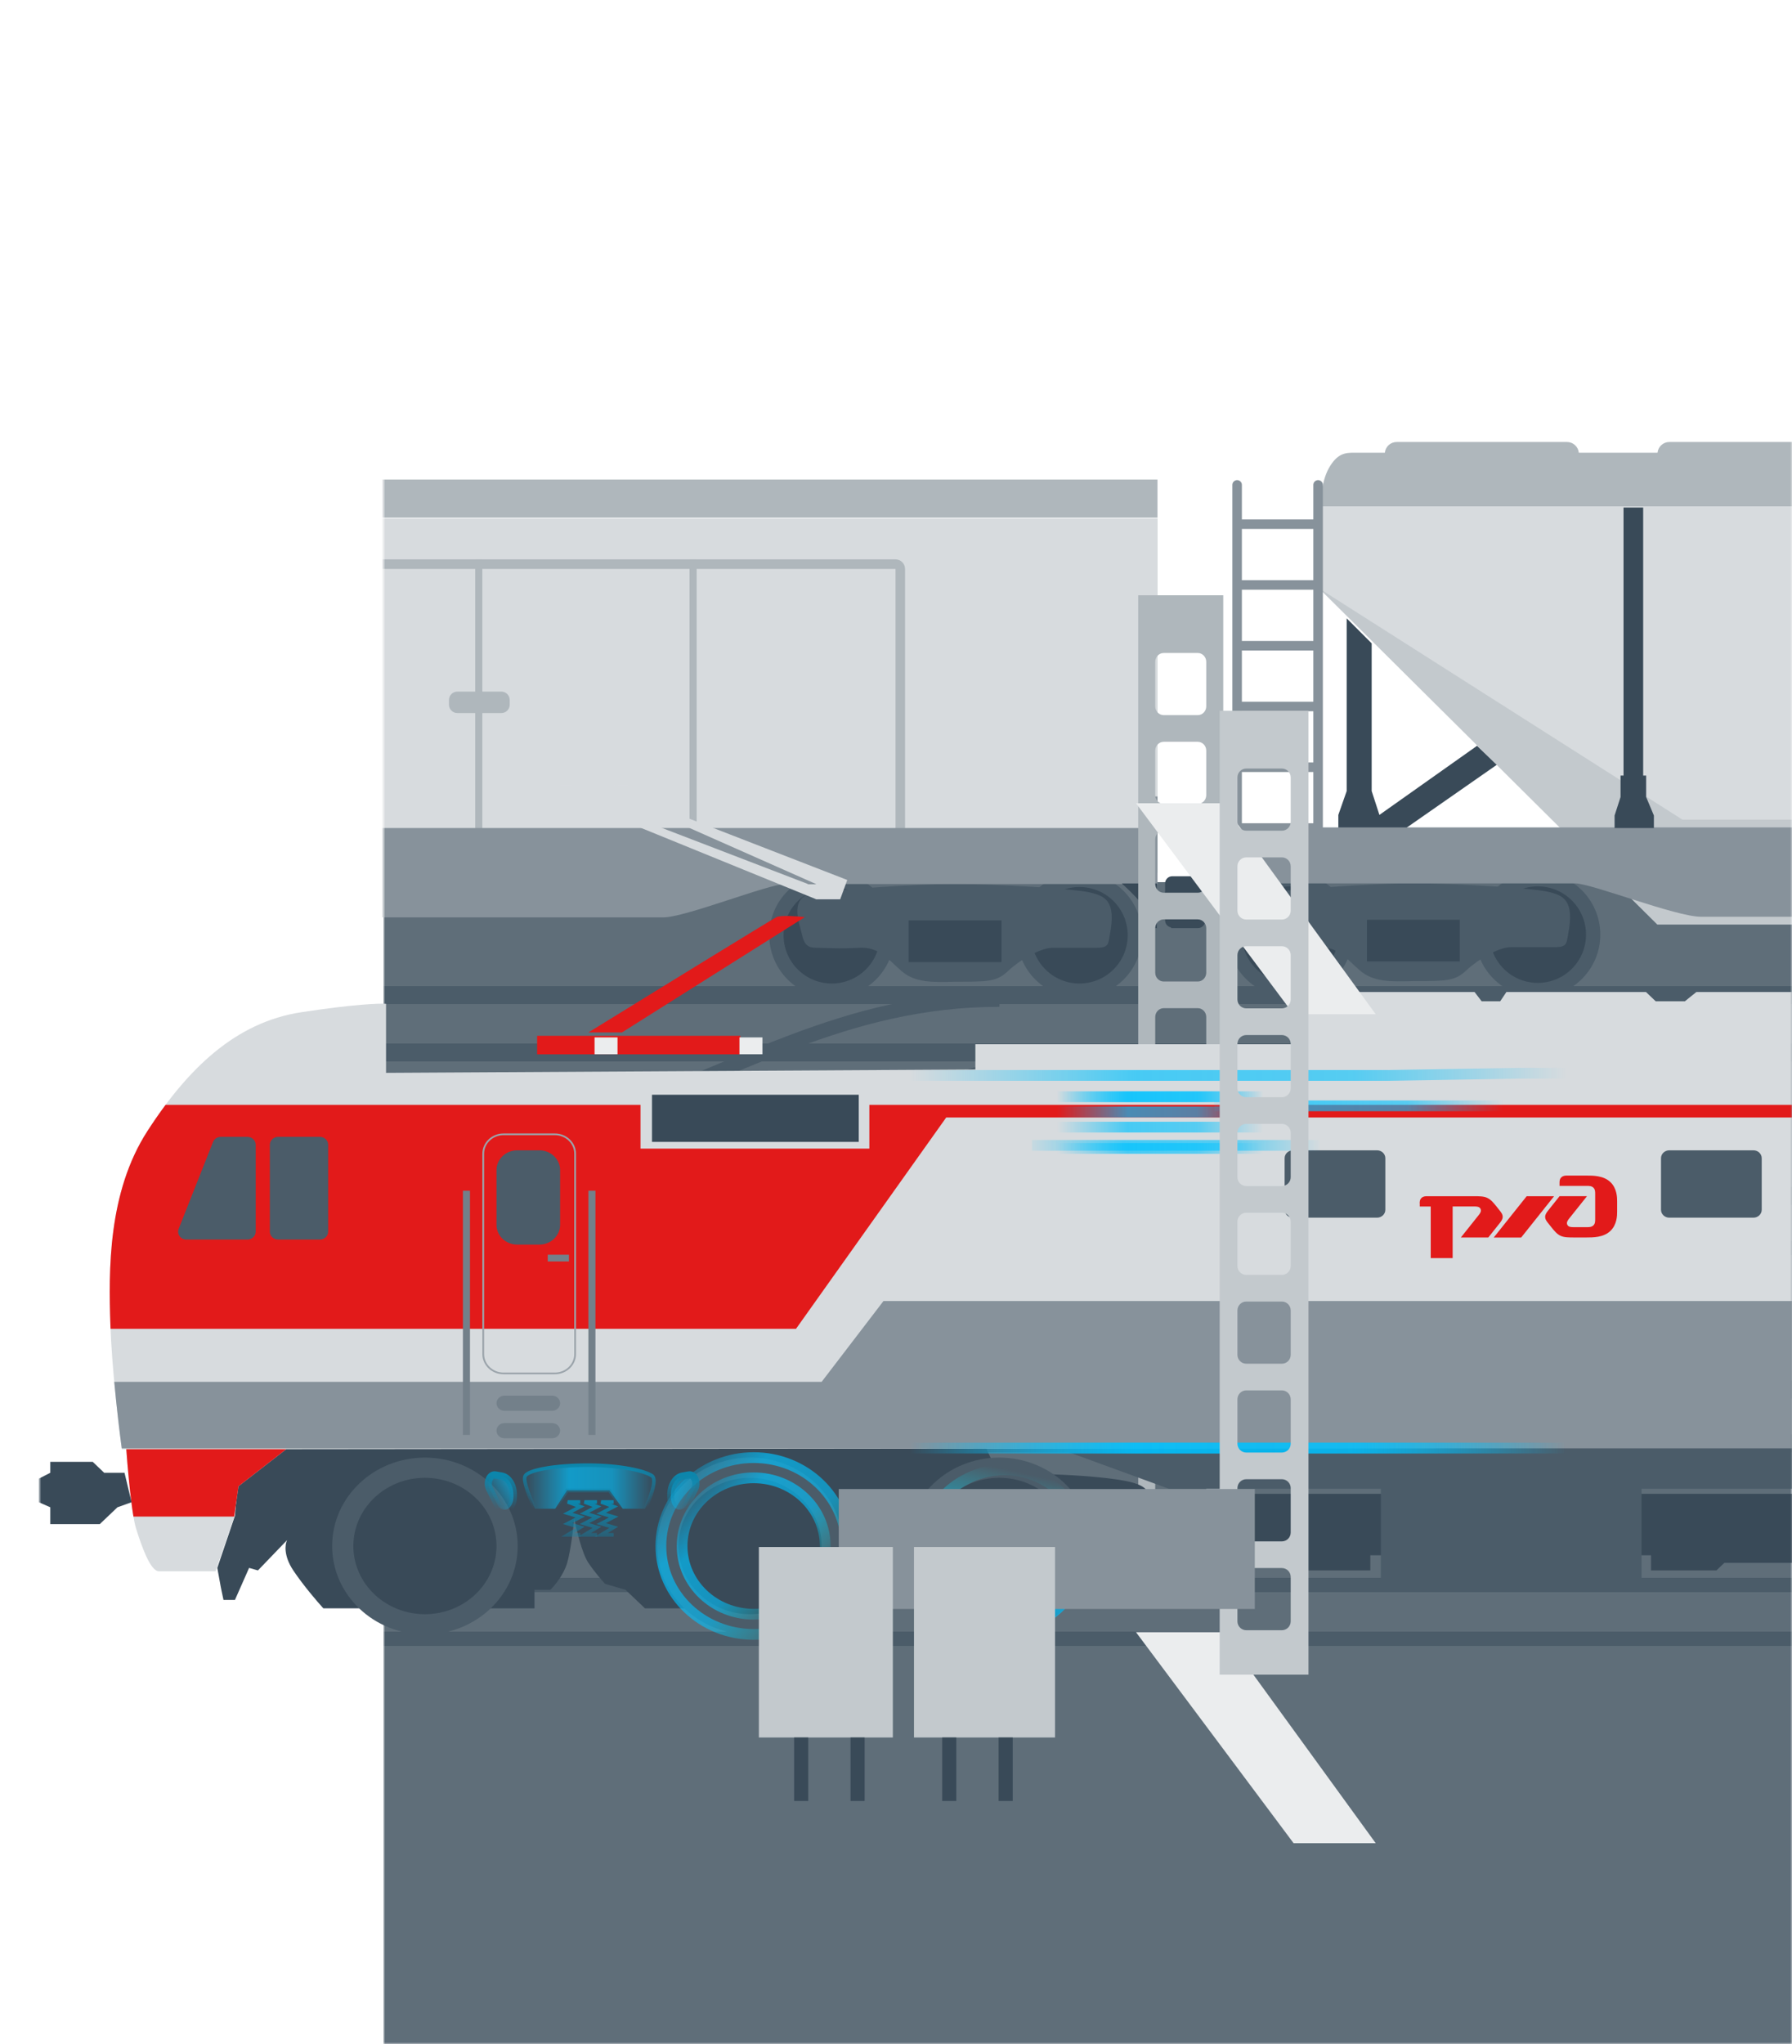 <svg width="500" height="570" viewBox="0 0 500 570" fill="none" xmlns="http://www.w3.org/2000/svg">
	<rect width="500" height="570" />
	<mask id="mask0_508_45119" style="mask-type:alpha" maskUnits="userSpaceOnUse" x="107" y="96" width="393" height="474">
		<rect x="107" y="96" width="393" height="474" fill="#EBEDEE" />
	</mask>
	<g mask="url(#mask0_508_45119)">
		<rect x="107" y="246" width="396" height="324" fill="#5F6E79" />
		<rect x="107" y="291" width="396" height="5" fill="#4B5C69" />
		<rect x="107" y="346" width="396" height="4" fill="#4B5C69" />
		<rect x="107" y="400" width="396" height="5" fill="#4B5C69" />
		<rect x="107" y="455" width="396" height="4" fill="#4B5C69" />
		<rect x="107" y="275" width="396" height="5" fill="#4B5C69" />
		<rect x="107" y="331" width="396" height="5" fill="#4B5C69" />
		<rect x="107" y="385" width="396" height="5" fill="#4B5C69" />
		<rect x="107" y="440" width="396" height="4" fill="#4B5C69" />
		<path fill-rule="evenodd" clip-rule="evenodd"
			d="M45.079 354.646C33.451 351.618 20.898 350 -0.896 350V346C21.118 346 34.03 347.636 46.087 350.775C53.007 352.576 59.711 354.9 67.684 357.664C73.397 359.644 79.763 361.85 87.327 364.253C96.986 367.32 105.581 371.149 114.071 375.13C115.724 375.905 117.371 376.684 119.021 377.466C125.872 380.709 132.769 383.975 140.308 387.001C158.931 394.477 181.436 400.476 215.873 400.476V404.476C180.898 404.476 157.888 398.369 138.818 390.713C131.156 387.637 124.125 384.308 117.265 381.06C115.627 380.284 113.998 379.513 112.373 378.751C103.92 374.788 95.517 371.05 86.116 368.065C78.274 365.574 71.841 363.342 66.137 361.362C58.336 358.655 51.898 356.421 45.079 354.646Z"
			fill="#4B5C69" />
		<path fill-rule="evenodd" clip-rule="evenodd"
			d="M100.935 346.827C83.568 340.289 65.448 335.246 43.933 335.246V331.246C66.112 331.246 84.739 336.455 102.344 343.083C109.107 345.629 115.746 348.395 122.364 351.152C124.34 351.976 126.314 352.798 128.289 353.614C136.9 357.17 145.561 360.61 154.627 363.496C161.117 365.563 166.907 367.559 172.4 369.452C183.161 373.161 192.778 376.476 204.269 379.154C221.523 383.175 242.924 385.722 278.294 385.722V389.722C242.731 389.722 221.005 387.162 203.361 383.05C191.676 380.326 181.744 376.905 170.855 373.153C165.396 371.272 159.696 369.308 153.413 367.308C144.183 364.369 135.396 360.877 126.762 357.311C124.761 356.484 122.77 355.655 120.784 354.827C114.178 352.075 107.626 349.346 100.935 346.827Z"
			fill="#4B5C69" />
		<path fill-rule="evenodd" clip-rule="evenodd"
			d="M277.715 300.169C289.343 297.142 301.896 295.524 323.69 295.524V291.524C301.676 291.524 288.764 293.16 276.707 296.299C269.787 298.1 263.083 300.424 255.11 303.187C249.397 305.168 243.031 307.374 235.467 309.776C225.808 312.844 217.213 316.672 208.723 320.654C207.07 321.428 205.423 322.208 203.773 322.989C196.922 326.233 190.025 329.499 182.486 332.525C163.863 340.001 141.357 346 106.921 346V350C141.896 350 164.906 343.893 183.976 336.237C191.638 333.161 198.669 329.832 205.529 326.584C207.167 325.808 208.796 325.037 210.421 324.275C218.874 320.312 227.276 316.574 236.678 313.589C244.52 311.098 250.953 308.866 256.657 306.886C264.458 304.179 270.896 301.945 277.715 300.169Z"
			fill="#4B5C69" />
		<path fill-rule="evenodd" clip-rule="evenodd"
			d="M221.859 292.351C239.226 285.813 257.346 280.77 278.861 280.77V276.77C256.682 276.77 238.055 281.979 220.45 288.607C213.687 291.153 207.048 293.919 200.43 296.676C198.454 297.499 196.48 298.322 194.505 299.138C185.894 302.694 177.233 306.134 168.167 309.02C161.677 311.087 155.887 313.083 150.394 314.976C139.633 318.685 130.016 322 118.525 324.678C101.271 328.699 79.87 331.246 44.5 331.246V335.246C80.063 335.246 101.789 332.686 119.433 328.574C131.118 325.85 141.05 322.429 151.939 318.677C157.398 316.796 163.098 314.832 169.381 312.832C178.611 309.893 187.398 306.4 196.032 302.835C198.033 302.008 200.024 301.179 202.01 300.351C208.616 297.599 215.168 294.869 221.859 292.351Z"
			fill="#4B5C69" />
		<path
			d="M688.384 164.121V140.865H368.105V164.121L462.461 257.813H502.994L522.264 230.569H532.231L554.824 257.813H594.692L688.384 164.121Z"
			fill="#D7DBDE" />
		<path
			d="M688.384 164.122L586.719 228.576H564.459L528.743 203.658L500.419 228.576H469.438L368.105 164.122L462.461 257.813H504.655L523.925 230.569H533.893L556.485 257.813H594.692L688.384 164.122Z"
			fill="#C3C9CD" />
		<path
			d="M592.682 126.247H614.643C614.81 124.568 616.226 123.256 617.949 123.256H665.459C667.182 123.256 668.599 124.568 668.765 126.247H680.393C681.17 126.689 683.257 128.173 685.387 130.566C687.518 132.958 688.273 138.65 688.384 141.197H368.437C368.437 141.197 368.437 134.719 370.768 130.566C373.098 126.413 375.362 126.247 377.759 126.247H386.395C386.561 124.568 387.978 123.256 389.701 123.256H437.211C438.934 123.256 440.35 124.568 440.517 126.247H462.478C462.644 124.568 464.061 123.256 465.783 123.256H513.294C515.016 123.256 516.433 124.568 516.6 126.247H538.56C538.727 124.568 540.144 123.256 541.866 123.256H589.376C591.099 123.256 592.516 124.568 592.682 126.247Z"
			fill="#AFB7BC" />
		<path
			d="M373.42 227.247V230.237V231.234H391.859L417.608 213.293L412.126 207.977L384.882 227.247L382.723 220.602V179.404L375.746 172.427V220.602L373.42 227.247Z"
			fill="#394A58" />
		<circle cx="429.07" cy="260.636" r="17.443" fill="#4B5C69" />
		<circle cx="359.965" cy="260.636" r="17.443" fill="#4B5C69" />
		<ellipse cx="429.071" cy="260.636" rx="13.456" ry="13.456" fill="#394A58" />
		<ellipse cx="359.965" cy="260.636" rx="13.456" ry="13.456" fill="#394A58" />
		<path
			d="M394.185 273.597L394.351 273.593C403.654 273.593 405.98 273.593 409.136 270.603C412.292 267.612 418.106 264.124 421.595 264.124H433.888C437.376 264.124 437.074 262.894 437.542 260.469C439.37 251 436.213 249.672 431.894 248.675C427.575 247.678 406.644 246.349 394.351 246.349C382.058 246.349 363.785 247.844 355.645 248.675C347.505 249.505 350.994 257.313 351.658 260.469C352.323 263.626 353.652 264.124 355.645 264.124C357.639 264.124 362.124 264.456 367.606 264.124C373.088 263.792 375.58 267.28 379.4 270.603C383.187 273.895 388.115 273.762 394.185 273.597Z"
			fill="#4B5C69" />
		<rect width="25.915" height="11.628" transform="matrix(-1 0 0 1 407.31 256.483)" fill="#394A58" />
		<path
			d="M714.464 221.93H716.956V246.35H613.131C608.314 246.35 585.223 255.652 579.077 255.652H474.588C467.611 255.652 444.022 246.35 439.536 246.35H338.536V222.096H340.695L343.021 230.735H712.305L714.464 221.93Z"
			fill="#87929B" />
		<path
			d="M343.518 251.002C342.19 252.596 341.636 256.761 341.525 258.643H338.535V253.826H336.375L334.548 258.643H327.073C325.972 258.643 325.079 257.751 325.079 256.65V246.35C325.079 245.249 325.972 244.357 327.073 244.357H334.548L336.375 249.008H338.535V246.184H348.336C347.284 247.126 344.847 249.407 343.518 251.002Z"
			fill="#394A58" />
		<path
			d="M346.509 135.217C346.509 134.483 345.914 133.888 345.18 133.888V133.888C344.446 133.888 343.851 134.483 343.851 135.217V245.188H346.509V135.217Z"
			fill="#87929B" />
		<path
			d="M369.102 135.217C369.102 134.483 368.507 133.888 367.773 133.888V133.888C367.039 133.888 366.444 134.483 366.444 135.217V245.188H369.102V135.217Z"
			fill="#87929B" />
		<rect width="22.592" height="2.658" transform="matrix(-1 0 0 1 367.772 229.573)" fill="#87929B" />
		<rect width="22.592" height="2.658" transform="matrix(-1 0 0 1 367.772 212.628)" fill="#87929B" />
		<rect width="22.592" height="2.658" transform="matrix(-1 0 0 1 367.772 195.685)" fill="#87929B" />
		<rect width="22.592" height="2.658" transform="matrix(-1 0 0 1 367.772 178.741)" fill="#87929B" />
		<rect width="22.592" height="2.658" transform="matrix(-1 0 0 1 367.772 161.796)" fill="#87929B" />
		<rect width="22.592" height="2.658" transform="matrix(-1 0 0 1 367.772 144.852)" fill="#87929B" />
		<path
			d="M461.464 227.414V230.902H450.5V227.414L452.161 222.264V216.284H452.992V141.53H458.474V216.284H459.304V222.264L461.464 227.414Z"
			fill="#394A58" />
		<path d="M322.993 144.58H-55.322V243.375H322.993V144.58Z" fill="#D7DBDE" />
		<path d="M322.957 133.73H-55.464V144.362H322.957V133.73Z" fill="#AFB7BC" />
		<path fill-rule="evenodd" clip-rule="evenodd"
			d="M249.865 158.648V234.066H252.522V158.648C252.522 157.18 251.332 155.99 249.865 155.99H19.623C18.155 155.99 16.965 157.18 16.965 158.648V235.727H19.623V158.648L249.865 158.648Z"
			fill="#AFB7BC" />
		<rect width="1.993" height="79.737" transform="matrix(-1 0 0 1 134.578 155.99)" fill="#AFB7BC" />
		<rect width="1.993" height="79.737" transform="matrix(-1 0 0 1 194.381 155.99)" fill="#AFB7BC" />
		<path
			d="M142.219 195.193C142.219 193.909 141.178 192.868 139.893 192.868H127.6C126.316 192.868 125.275 193.909 125.275 195.193V196.522C125.275 197.807 126.316 198.848 127.6 198.848H139.893C141.178 198.848 142.219 197.807 142.219 196.522V195.193Z"
			fill="#AFB7BC" />
		<circle cx="301.195" cy="260.814" r="17.443" fill="#4B5C69" />
		<circle cx="232.089" cy="260.814" r="17.443" fill="#4B5C69" />
		<ellipse cx="301.195" cy="260.814" rx="13.456" ry="13.456" fill="#394A58" />
		<ellipse cx="232.089" cy="260.814" rx="13.456" ry="13.456" fill="#394A58" />
		<path
			d="M266.309 273.776L266.475 273.771C275.778 273.771 278.104 273.771 281.26 270.781C284.416 267.791 290.23 264.303 293.719 264.303H306.012C309.5 264.303 309.198 263.073 309.666 260.648C311.494 251.179 308.337 249.85 304.018 248.854C299.699 247.857 278.768 246.528 266.475 246.528C254.182 246.528 235.909 248.023 227.769 248.854C219.629 249.684 223.118 257.492 223.782 260.648C224.447 263.804 225.776 264.303 227.769 264.303C229.763 264.303 234.248 264.635 239.73 264.303C245.212 263.97 247.704 267.459 251.524 270.781C255.311 274.074 260.239 273.94 266.309 273.776Z"
			fill="#4B5C69" />
		<rect width="25.915" height="11.628" transform="matrix(-1 0 0 1 279.433 256.661)" fill="#394A58" />
		<path
			d="M320.464 222.107H322.956V246.527H219.131C214.314 246.527 191.223 255.829 185.077 255.829H80.588C73.611 255.829 50.022 246.527 45.536 246.527H-55.464V222.273H-53.305L-50.979 230.911H318.305L320.464 222.107Z"
			fill="#87929B" />
		<path
			d="M317.807 251.178C319.136 252.773 319.689 256.937 319.8 258.82H322.79V254.003H324.95L326.777 258.82H334.253C335.354 258.82 336.246 257.927 336.246 256.827V246.527C336.246 245.426 335.354 244.534 334.253 244.534H326.777L324.95 249.185H322.79V246.361H312.989C314.041 247.302 316.478 249.584 317.807 251.178Z"
			fill="#394A58" />
		<path fill-rule="evenodd" clip-rule="evenodd"
			d="M317.581 166H341.312V434.664H317.581V166ZM322.327 407.427C322.327 406.059 323.39 404.95 324.7 404.95H334.192C335.503 404.95 336.566 406.059 336.566 407.427V419.807C336.566 421.175 335.503 422.284 334.192 422.284H324.7C323.39 422.284 322.327 421.175 322.327 419.807V407.427ZM324.7 380.189C323.39 380.189 322.327 381.297 322.327 382.665V395.046C322.327 396.413 323.39 397.522 324.7 397.522H334.192C335.503 397.522 336.566 396.413 336.566 395.046V382.665C336.566 381.297 335.503 380.189 334.192 380.189H324.7ZM322.327 357.903C322.327 356.536 323.39 355.427 324.7 355.427H334.192C335.503 355.427 336.566 356.536 336.566 357.903V370.284C336.566 371.652 335.503 372.76 334.192 372.76H324.7C323.39 372.76 322.327 371.652 322.327 370.284V357.903ZM324.7 330.665C323.39 330.665 322.327 331.774 322.327 333.141V345.522C322.327 346.89 323.39 347.998 324.7 347.998H334.192C335.503 347.998 336.566 346.89 336.566 345.522V333.141C336.566 331.774 335.503 330.665 334.192 330.665H324.7ZM322.327 308.38C322.327 307.012 323.39 305.904 324.7 305.904H334.192C335.503 305.904 336.566 307.012 336.566 308.38V320.761C336.566 322.128 335.503 323.237 334.192 323.237H324.7C323.39 323.237 322.327 322.128 322.327 320.761V308.38ZM324.7 281.142C323.39 281.142 322.327 282.251 322.327 283.618V295.999C322.327 297.366 323.39 298.475 324.7 298.475H334.192C335.503 298.475 336.566 297.366 336.566 295.999V283.618C336.566 282.251 335.503 281.142 334.192 281.142H324.7ZM322.327 258.856C322.327 257.489 323.39 256.38 324.7 256.38H334.192C335.503 256.38 336.566 257.489 336.566 258.856V271.237C336.566 272.605 335.503 273.713 334.192 273.713H324.7C323.39 273.713 322.327 272.605 322.327 271.237V258.856ZM324.7 231.618C323.39 231.618 322.327 232.727 322.327 234.095V246.476C322.327 247.843 323.39 248.952 324.7 248.952H334.192C335.503 248.952 336.566 247.843 336.566 246.476V234.095C336.566 232.727 335.503 231.618 334.192 231.618H324.7ZM322.327 209.333C322.327 207.965 323.39 206.857 324.7 206.857H334.192C335.503 206.857 336.566 207.965 336.566 209.333V221.714C336.566 223.081 335.503 224.19 334.192 224.19H324.7C323.39 224.19 322.327 223.081 322.327 221.714V209.333ZM324.7 182.095C323.39 182.095 322.327 183.204 322.327 184.571V196.952C322.327 198.32 323.39 199.428 324.7 199.428H334.192C335.503 199.428 336.566 198.32 336.566 196.952V184.571C336.566 183.204 335.503 182.095 334.192 182.095H324.7Z"
			fill="#AFB7BC" />
	</g>
	<mask id="mask1_508_45119" style="mask-type:alpha" maskUnits="userSpaceOnUse" x="11" y="219" width="489" height="292">
		<rect x="11" y="219" width="489" height="292" fill="#EBEDEE" />
	</mask>
	<g mask="url(#mask1_508_45119)">
		<path
			d="M80.103 429.484L71.968 437.936L69.503 437.232L65.558 446.154H62.354L61.614 442.632L60.628 437.232L65.558 422.675L66.298 413.753L80.103 403.188H274.859L276.585 406.945L294.088 411.171C299.347 411.327 311.147 412.016 316.275 413.518C322.685 415.397 320.466 418.919 316.275 421.032C312.922 422.722 312.906 425.806 313.317 427.136H333.779V416.571H386.289V433.71H382.344V437.936H364.101L361.882 435.823H313.317L309.866 448.501H252.425C250.453 448.501 245.687 441.458 243.55 437.936H240.838L237.14 448.501H179.946L174.523 443.336L168.853 441.693C168.031 440.832 165.944 438.453 164.169 435.823C162.394 433.193 160.8 426.432 160.224 423.379C159.978 426.119 159.238 432.442 158.252 435.823C157.266 439.204 154.719 442.24 153.568 443.336H149.131V448.501H90.211C88.567 446.701 84.59 442.068 81.829 437.936C79.068 433.804 79.528 430.579 80.103 429.484Z"
			fill="#394A58" />
		<ellipse cx="118.562" cy="431.128" rx="25.885" ry="24.652" fill="#4B5C69" />
		<ellipse cx="209.284" cy="431.128" rx="25.885" ry="24.652" fill="#4B5C69" />
		<ellipse cx="278.803" cy="431.128" rx="25.885" ry="24.652" fill="#4B5C69" />
		<ellipse cx="118.561" cy="431.127" rx="19.969" ry="19.017" fill="#394A58" />
		<ellipse cx="209.283" cy="431.127" rx="19.969" ry="19.017" fill="#394A58" />
		<ellipse cx="278.804" cy="431.127" rx="19.969" ry="19.017" fill="#394A58" />
		<path
			d="M762.904 429.484L771.04 437.936L773.505 437.232L777.449 446.154H780.654L781.394 442.632L782.38 437.232L777.449 422.675L776.71 413.753L762.904 403.188H568.149L566.423 406.945L548.92 411.171C543.661 411.327 531.86 412.016 526.733 413.518C520.323 415.397 522.542 418.919 526.733 421.032C530.085 422.722 530.102 425.806 529.691 427.136H509.229V416.571H456.719V433.71H460.664V437.936H478.907L481.125 435.823H529.691L533.142 448.501H590.583C592.555 448.501 597.321 441.458 599.458 437.936H602.17L605.867 448.501H663.061L668.485 443.336L674.155 441.693C674.977 440.832 677.064 438.453 678.839 435.823C680.614 433.193 682.208 426.432 682.783 423.379C683.03 426.119 683.77 432.442 684.756 435.823C685.742 439.204 688.289 442.24 689.44 443.336H693.877V448.501H752.797C754.44 446.701 758.418 442.068 761.179 437.936C763.94 433.804 763.48 430.579 762.904 429.484Z"
			fill="#394A58" />
		<path d="M326.112 415.161L293.324 403.188H546.506L513.965 415.161H458.025V440.753H385.278V415.161H326.112Z"
			fill="#4B5C69" />
		<path
			d="M44.357 438.175H60.135L65.312 423.148L66.544 414.461L79.857 404.131L761.501 403.427L776.292 414.461V423.383L781.223 437.94C784.921 437.862 793.056 437.752 796.014 437.94C799.712 438.175 800.945 436.766 801.685 433.949C802.424 431.131 803.903 425.731 804.889 422.444C805.678 419.814 806.204 408.67 806.369 403.427H807.355C807.519 402.487 807.996 399.717 808.587 396.148C809.327 391.687 812.039 370.557 811.792 357.409C811.546 344.261 802.671 321.956 796.261 309.278C789.851 296.6 773.334 287.443 760.268 283.217C749.815 279.836 737.177 279.93 732.164 280.4V301.061H574.634V289.791H567.978V279.226H561.075L558.364 276.643H520.892L518.919 279.226H514.235L512.263 276.643H473.312L470.107 279.226H461.972L459.26 276.643H420.309L418.583 279.226H413.406L411.434 276.643H370.757V279.226H363.362V291.2H272.147V298.243L107.714 299.182V279.93C105.989 279.774 98.839 280.024 84.048 282.278C65.558 285.095 52.246 298.243 41.153 315.382C30.059 332.522 30.305 354.357 30.798 369.383C31.193 381.404 33.099 397.557 34.003 404.131H35.236C35.647 409.922 36.764 422.444 37.948 426.201C39.427 430.896 41.892 438.175 44.357 438.175Z"
			fill="#D7DBDE" />
		<path
			d="M435.14 329.866V330.703H442.796C443.306 330.703 444.076 330.703 444.574 331.182C445.084 331.662 445.084 332.376 445.084 332.866V340.059C445.084 340.539 445.084 341.263 444.574 341.732C444.065 342.212 443.295 342.212 442.796 342.212H439.098C438.458 342.212 437.634 342.212 437.308 341.549C436.994 340.896 437.439 340.294 437.818 339.814L442.796 333.58H435.14L432.081 337.416C431.572 338.059 431.127 338.62 431.127 339.335C431.127 340.059 431.539 340.579 432.081 341.253L432.851 342.212C433.61 343.171 434.38 344.13 435.4 344.61C436.419 345.089 437.634 345.089 439.293 345.089H442.612C444.52 345.089 447.394 345.089 449.303 343.293C451.211 341.487 451.211 338.855 451.211 337.896V335.019C451.211 334.059 451.211 331.417 449.303 329.621C447.394 327.825 444.52 327.825 442.612 327.825H437.319C436.81 327.825 436.17 327.825 435.66 328.305C435.14 328.784 435.14 329.386 435.14 329.866Z"
			fill="#E21A1A" />
		<path d="M425.965 333.59H433.61L424.436 345.1H416.779L425.965 333.59Z" fill="#E21A1A" />
		<path
			d="M396.12 335.622C396.12 335.142 396.12 334.54 396.63 334.061C397.14 333.581 397.779 333.581 398.289 333.581H411.108C412.767 333.581 413.981 333.581 415.001 334.061C416.02 334.54 416.79 335.499 417.56 336.458L418.319 337.418C418.862 338.101 419.274 338.621 419.274 339.336C419.274 340.06 418.829 340.611 418.319 341.254L415.261 345.09H407.605L412.582 338.846C412.962 338.366 413.418 337.764 413.092 337.101C412.767 336.438 411.943 336.438 411.303 336.438H405.316V350.835H399.2V336.458H396.142V335.622"
			fill="#E21A1A" />
		<path fill-rule="evenodd" clip-rule="evenodd"
			d="M37.232 422.914H65.311L65.351 422.868L66.544 414.461L79.856 404.131H35.235C35.562 408.734 36.335 417.588 37.232 422.914Z"
			fill="#E21A1A" />
		<path
			d="M30.841 370.557H222.102L264.012 311.626H570.69L608.901 370.557H811.36C811.678 365.901 811.865 361.304 811.792 357.409C811.546 344.261 802.671 321.956 796.261 309.278C796.061 308.883 795.852 308.492 795.633 308.104H657.467V321.252H593.124V308.104H242.564V320.313H178.714V308.104H46.197C44.461 310.43 42.783 312.863 41.153 315.382C30.059 332.522 30.305 354.356 30.798 369.383C30.811 369.77 30.825 370.161 30.841 370.557Z"
			fill="#E21A1A" />
		<rect x="181.918" y="305.286" width="57.687" height="13.148" fill="#394A58" />
		<path
			d="M33.971 403.896H307.056H762.13H806.353C806.358 403.735 806.363 403.578 806.368 403.426H807.354C807.518 402.487 807.995 399.717 808.587 396.148C808.878 394.393 809.474 390.058 810.075 384.644H597.807L583.509 362.809H246.508L229.251 385.348H31.876C32.576 392.911 33.435 399.973 33.971 403.896Z"
			fill="#87929B" />
		<path
			d="M29.072 410.704H34.742L36.714 418.921L32.77 420.33L27.839 425.026H14.034V420.33L10.829 418.921V412.348L14.034 410.704V407.652H25.867L29.072 410.704Z"
			fill="#394A58" />
		<path
			d="M138.529 326.296C138.529 323.252 141.121 320.783 144.318 320.783H150.49C153.687 320.783 156.279 323.252 156.279 326.296V341.566C156.279 344.611 153.687 347.079 150.49 347.079H144.318C141.121 347.079 138.529 344.611 138.529 341.566V326.296Z"
			fill="#4B5C69" />
		<path
			d="M75.29 319.234C75.29 318.016 76.327 317.029 77.606 317.029H89.245C90.524 317.029 91.561 318.016 91.561 319.234V343.467C91.561 344.685 90.524 345.672 89.245 345.672H77.606C76.327 345.672 75.29 344.685 75.29 343.467V319.234Z"
			fill="#4B5C69" />
		<path
			d="M59.44 318.456C59.78 317.597 60.643 317.029 61.607 317.029H69.03C70.309 317.029 71.346 318.016 71.346 319.234V343.467C71.346 344.685 70.309 345.672 69.03 345.672H52.013C50.395 345.672 49.275 344.131 49.846 342.689L59.44 318.456Z"
			fill="#4B5C69" />
		<path
			d="M138.529 391.31C138.529 390.143 139.523 389.197 140.748 389.197H154.06C155.286 389.197 156.279 390.143 156.279 391.31C156.279 392.477 155.286 393.423 154.06 393.423H140.748C139.523 393.423 138.529 392.477 138.529 391.31Z"
			fill="#73808A" />
		<path
			d="M138.529 398.966C138.529 397.799 139.523 396.853 140.748 396.853H154.06C155.286 396.853 156.279 397.799 156.279 398.966C156.279 400.133 155.286 401.079 154.06 401.079H140.748C139.523 401.079 138.529 400.133 138.529 398.966Z"
			fill="#73808A" />
		<path fill-rule="evenodd" clip-rule="evenodd"
			d="M154.8 316.556H140.502C137.506 316.556 135.078 318.868 135.078 321.721V377.599C135.078 380.452 137.506 382.765 140.502 382.765H154.8C157.795 382.765 160.224 380.452 160.224 377.599V321.721C160.224 318.868 157.795 316.556 154.8 316.556ZM140.502 316.086C137.234 316.086 134.585 318.609 134.585 321.721V377.599C134.585 380.711 137.234 383.234 140.502 383.234H154.8C158.068 383.234 160.717 380.711 160.717 377.599V321.721C160.717 318.609 158.068 316.086 154.8 316.086H140.502Z"
			fill="#9BA4AB" />
		<rect x="129.161" y="332.052" width="1.972" height="68.087" fill="#73808A" />
		<rect x="164.168" y="332.052" width="1.972" height="68.087" fill="#73808A" />
		<rect x="152.827" y="349.896" width="5.917" height="1.878" fill="#73808A" />
		<path
			d="M358.431 322.988C358.431 321.771 359.467 320.783 360.746 320.783H384.219C385.498 320.783 386.535 321.771 386.535 322.988V337.361C386.535 338.579 385.498 339.566 384.219 339.566H360.746C359.467 339.566 358.431 338.579 358.431 337.361V322.988Z"
			fill="#4B5C69" />
		<path
			d="M463.45 322.988C463.45 321.771 464.487 320.783 465.766 320.783H489.239C490.517 320.783 491.554 321.771 491.554 322.988V337.361C491.554 338.579 490.517 339.566 489.239 339.566H465.766C464.487 339.566 463.45 338.579 463.45 337.361V322.988Z"
			fill="#4B5C69" />
		<rect x="149.869" y="288.852" width="56.701" height="5.165" fill="#E21A1A" />
		<path
			d="M216.678 255.747C215.495 256.311 181.178 277.426 164.168 287.913H173.536L224.567 255.747C222.43 255.512 217.861 255.184 216.678 255.747Z"
			fill="#E21A1A" />
		<rect x="165.893" y="289.296" width="6.41" height="4.696" fill="#EBEDEE" />
		<rect x="206.322" y="289.296" width="6.41" height="4.696" fill="#EBEDEE" />
		<path
			d="M156.278 221.678L227.771 250.791H234.427L236.399 245.391L175.261 221.678V218.86H171.563V221.678L227.771 246.565H225.552L160.716 221.678V218.86H156.278V221.678Z"
			fill="#D7DBDE" />
		<rect x="159.482" y="218.86" width="12.819" height="1.409" fill="#D7DBDE" />
	</g>
	<g filter="url(#filter0_ddd_508_45119)">
		<path d="M360.931 261.994L316.959 203.159H341.112L383.845 261.994H360.931Z" fill="#EBEDEE" />
	</g>
	<g filter="url(#filter1_dd_508_45119)">
		<path d="M360.931 224.835L316.959 166H341.112L383.845 224.835H360.931Z" fill="#EBEDEE" />
	</g>
	<g filter="url(#filter2_f_508_45119)">
		<g filter="url(#filter3_f_508_45119)">
			<ellipse cx="210.284" cy="431.128" rx="25.885" ry="24.652" stroke="url(#paint0_linear_508_45119)"
				stroke-width="3" />
		</g>
		<g filter="url(#filter4_f_508_45119)">
			<ellipse cx="210.283" cy="431.128" rx="19.969" ry="19.017" stroke="url(#paint1_linear_508_45119)"
				stroke-width="3" />
		</g>
		<g filter="url(#filter5_f_508_45119)">
			<ellipse cx="279.752" cy="432.339" rx="22.296" ry="22.915" transform="rotate(-119.203 279.752 432.339)"
				stroke="url(#paint2_linear_508_45119)" stroke-width="3" />
		</g>
		<g filter="url(#filter6_f_508_45119)">
			<circle cx="279.212" cy="432.641" r="17.341" transform="rotate(-119.203 279.212 432.641)"
				stroke="url(#paint3_linear_508_45119)" stroke-width="3" />
		</g>
		<path
			d="M136.582 415.184C135.701 413.435 136.712 411.041 138.219 411.307L139.975 411.617C141.846 411.948 143.25 414.196 143.25 416.861V417.517C143.25 419.442 142.146 421.003 140.784 421.003C139.986 421.003 139.237 420.457 138.774 419.538L136.582 415.184Z"
			fill="url(#paint4_linear_508_45119)" stroke="url(#paint5_linear_508_45119)" stroke-width="2" />
		<path
			d="M193.836 415.184C194.717 413.435 193.706 411.041 192.199 411.307L190.442 411.617C188.572 411.948 187.168 414.196 187.168 416.861V417.517C187.168 419.442 188.272 421.003 189.634 421.003C190.432 421.003 191.181 420.457 191.644 419.538L193.836 415.184Z"
			fill="url(#paint6_linear_508_45119)" stroke="url(#paint7_linear_508_45119)" stroke-width="2" />
		<path
			d="M154.909 420.733H149.274C148.043 418.214 145.776 412.852 146.553 411.556C147.525 409.937 154.909 408.587 164.043 408.587C173.176 408.587 179.977 410.207 181.921 411.556C183.475 412.636 181.273 418.124 179.977 420.733H173.759L170.067 415.605H158.213L154.909 420.733Z"
			fill="url(#paint8_linear_508_45119)" stroke="url(#paint9_linear_508_45119)" />
		<path
			d="M161.905 428.02H158.407L161.905 425.922L158.407 424.874L161.905 423.038L158.407 421.99L161.905 420.154L158.407 418.843H161.905"
			stroke="url(#paint10_linear_508_45119)" />
		<path
			d="M166.569 428.02H163.071L166.569 425.922L163.071 424.874L166.569 423.038L163.071 421.99L166.569 420.154L163.071 418.843H166.569"
			stroke="url(#paint11_linear_508_45119)" />
		<path
			d="M171.233 428.02H167.735L171.233 425.922L167.735 424.874L171.233 423.038L167.735 421.99L171.233 420.154L167.735 418.843H171.233"
			stroke="url(#paint12_linear_508_45119)" />
		<g filter="url(#filter7_f_508_45119)">
			<path d="M338.77 308.384L419.284 308.384" stroke="url(#paint13_linear_508_45119)" stroke-width="3" />
		</g>
		<g filter="url(#filter8_f_508_45119)">
			<path d="M287.918 319.402L368.433 319.402" stroke="url(#paint14_linear_508_45119)" stroke-width="3" />
		</g>
		<g filter="url(#filter9_f_508_45119)">
			<path d="M294.698 305.841L352.33 305.841" stroke="url(#paint15_linear_508_45119)" stroke-width="3" />
		</g>
		<g filter="url(#filter10_f_508_45119)">
			<path d="M294.698 305.841L352.33 305.841" stroke="url(#paint16_linear_508_45119)" stroke-width="3" />
		</g>
		<g filter="url(#filter11_f_508_45119)">
			<path d="M294.698 310.079L352.33 310.079" stroke="url(#paint17_linear_508_45119)" stroke-width="3" />
		</g>
		<g filter="url(#filter12_f_508_45119)">
			<path d="M294.698 314.316L352.33 314.316" stroke="url(#paint18_linear_508_45119)" stroke-width="3" />
		</g>
		<g filter="url(#filter13_f_508_45119)">
			<path d="M294.698 320.249L352.33 320.249" stroke="url(#paint19_linear_508_45119)" stroke-width="3" />
		</g>
		<g filter="url(#filter14_f_508_45119)">
			<path d="M253.17 403.818H436.488" stroke="url(#paint20_linear_508_45119)" stroke-width="3" />
		</g>
		<g filter="url(#filter15_f_508_45119)">
			<path d="M253.17 403.818H436.488" stroke="url(#paint21_linear_508_45119)" stroke-width="3" />
		</g>
		<g filter="url(#filter16_f_508_45119)">
			<path d="M253.17 299.903H386.943L424.102 299.284H494.704" stroke="url(#paint22_linear_508_45119)"
				stroke-width="3" />
		</g>
	</g>
	<g filter="url(#filter17_d_508_45119)">
		<path fill-rule="evenodd" clip-rule="evenodd"
			d="M360.312 224.216H385.084V493H360.312V224.216ZM365.266 465.75C365.266 464.382 366.375 463.273 367.743 463.273H377.652C379.021 463.273 380.13 464.382 380.13 465.75V478.136C380.13 479.504 379.021 480.614 377.652 480.614H367.743C366.375 480.614 365.266 479.504 365.266 478.136V465.75ZM367.743 438.5C366.375 438.5 365.266 439.609 365.266 440.977V453.364C365.266 454.732 366.375 455.841 367.743 455.841H377.652C379.021 455.841 380.13 454.732 380.13 453.364V440.977C380.13 439.609 379.021 438.5 377.652 438.5H367.743ZM365.266 416.204C365.266 414.836 366.375 413.727 367.743 413.727H377.652C379.021 413.727 380.13 414.836 380.13 416.204V428.591C380.13 429.959 379.021 431.068 377.652 431.068H367.743C366.375 431.068 365.266 429.959 365.266 428.591V416.204ZM367.743 388.954C366.375 388.954 365.266 390.064 365.266 391.432V403.818C365.266 405.186 366.375 406.295 367.743 406.295H377.652C379.021 406.295 380.13 405.186 380.13 403.818V391.432C380.13 390.064 379.021 388.954 377.652 388.954H367.743ZM365.266 366.659C365.266 365.291 366.375 364.182 367.743 364.182H377.652C379.021 364.182 380.13 365.291 380.13 366.659V379.045C380.13 380.414 379.021 381.523 377.652 381.523H367.743C366.375 381.523 365.266 380.414 365.266 379.045V366.659ZM367.743 339.409C366.375 339.409 365.266 340.518 365.266 341.886V354.273C365.266 355.641 366.375 356.75 367.743 356.75H377.652C379.021 356.75 380.13 355.641 380.13 354.273V341.886C380.13 340.518 379.021 339.409 377.652 339.409H367.743ZM365.266 317.114C365.266 315.745 366.375 314.636 367.743 314.636H377.652C379.021 314.636 380.13 315.745 380.13 317.114V329.5C380.13 330.868 379.021 331.977 377.652 331.977H367.743C366.375 331.977 365.266 330.868 365.266 329.5V317.114ZM367.743 289.864C366.375 289.864 365.266 290.973 365.266 292.341V304.727C365.266 306.095 366.375 307.204 367.743 307.204H377.652C379.021 307.204 380.13 306.095 380.13 304.727V292.341C380.13 290.973 379.021 289.864 377.652 289.864H367.743ZM365.266 267.568C365.266 266.2 366.375 265.091 367.743 265.091H377.652C379.021 265.091 380.13 266.2 380.13 267.568V279.954C380.13 281.323 379.021 282.432 377.652 282.432H367.743C366.375 282.432 365.266 281.323 365.266 279.954V267.568ZM367.743 240.318C366.375 240.318 365.266 241.427 365.266 242.795V255.182C365.266 256.55 366.375 257.659 367.743 257.659H377.652C379.021 257.659 380.13 256.55 380.13 255.182V242.795C380.13 241.427 379.021 240.318 377.652 240.318H367.743Z"
			fill="#C3C9CD" />
	</g>
	<g filter="url(#filter18_d_508_45119)">
		<rect x="194.031" y="441.242" width="116.077" height="33.446" fill="#87929B" />
	</g>
	<rect x="211.738" y="431.405" width="37.381" height="53.12" fill="#C3C9CD" />
	<rect x="255.021" y="431.405" width="39.348" height="53.12" fill="#C3C9CD" />
	<rect x="221.575" y="484.525" width="3.935" height="17.707" fill="#394A58" />
	<rect x="262.891" y="484.525" width="3.935" height="17.707" fill="#394A58" />
	<rect x="237.314" y="484.525" width="3.935" height="17.707" fill="#394A58" />
	<rect x="278.63" y="484.525" width="3.935" height="17.707" fill="#394A58" />
	<defs>
		<filter id="filter0_ddd_508_45119" x="232.959" y="183.159" width="234.887" height="356.835"
			filterUnits="userSpaceOnUse" color-interpolation-filters="sRGB">
			<feFlood flood-opacity="0" result="BackgroundImageFix" />
			<feColorMatrix in="SourceAlpha" type="matrix" values="0 0 0 0 0 0 0 0 0 0 0 0 0 0 0 0 0 0 127 0"
				result="hardAlpha" />
			<feOffset dy="44" />
			<feGaussianBlur stdDeviation="27" />
			<feComposite in2="hardAlpha" operator="out" />
			<feColorMatrix type="matrix" values="0 0 0 0 0 0 0 0 0 0.76 0 0 0 0 1 0 0 0 1 0" />
			<feBlend mode="normal" in2="BackgroundImageFix" result="effect1_dropShadow_508_45119" />
			<feColorMatrix in="SourceAlpha" type="matrix" values="0 0 0 0 0 0 0 0 0 0 0 0 0 0 0 0 0 0 127 0"
				result="hardAlpha" />
			<feOffset dy="14" />
			<feGaussianBlur stdDeviation="17" />
			<feComposite in2="hardAlpha" operator="out" />
			<feColorMatrix type="matrix" values="0 0 0 0 0 0 0 0 0 0.761 0 0 0 0 1 0 0 0 0.9 0" />
			<feBlend mode="normal" in2="effect1_dropShadow_508_45119" result="effect2_dropShadow_508_45119" />
			<feColorMatrix in="SourceAlpha" type="matrix" values="0 0 0 0 0 0 0 0 0 0 0 0 0 0 0 0 0 0 127 0"
				result="hardAlpha" />
			<feOffset dy="194" />
			<feGaussianBlur stdDeviation="42" />
			<feComposite in2="hardAlpha" operator="out" />
			<feColorMatrix type="matrix" values="0 0 0 0 0 0 0 0 0 0.761 0 0 0 0 1 0 0 0 1 0" />
			<feBlend mode="normal" in2="effect2_dropShadow_508_45119" result="effect3_dropShadow_508_45119" />
			<feBlend mode="normal" in="SourceGraphic" in2="effect3_dropShadow_508_45119" result="shape" />
		</filter>
		<filter id="filter1_dd_508_45119" x="262.959" y="146" width="174.887" height="176.835" filterUnits="userSpaceOnUse"
			color-interpolation-filters="sRGB">
			<feFlood flood-opacity="0" result="BackgroundImageFix" />
			<feColorMatrix in="SourceAlpha" type="matrix" values="0 0 0 0 0 0 0 0 0 0 0 0 0 0 0 0 0 0 127 0"
				result="hardAlpha" />
			<feOffset dy="44" />
			<feGaussianBlur stdDeviation="27" />
			<feComposite in2="hardAlpha" operator="out" />
			<feColorMatrix type="matrix" values="0 0 0 0 0 0 0 0 0 0.76 0 0 0 0 1 0 0 0 1 0" />
			<feBlend mode="normal" in2="BackgroundImageFix" result="effect1_dropShadow_508_45119" />
			<feColorMatrix in="SourceAlpha" type="matrix" values="0 0 0 0 0 0 0 0 0 0 0 0 0 0 0 0 0 0 127 0"
				result="hardAlpha" />
			<feOffset dy="14" />
			<feGaussianBlur stdDeviation="17" />
			<feComposite in2="hardAlpha" operator="out" />
			<feColorMatrix type="matrix" values="0 0 0 0 0 0 0 0 0 0.761 0 0 0 0 1 0 0 0 0.9 0" />
			<feBlend mode="normal" in2="effect1_dropShadow_508_45119" result="effect2_dropShadow_508_45119" />
			<feBlend mode="normal" in="SourceGraphic" in2="effect2_dropShadow_508_45119" result="shape" />
		</filter>
		<filter id="filter2_f_508_45119" x="134.254" y="296.784" width="361.45" height="161.497"
			filterUnits="userSpaceOnUse" color-interpolation-filters="sRGB">
			<feFlood flood-opacity="0" result="BackgroundImageFix" />
			<feBlend mode="normal" in="SourceGraphic" in2="BackgroundImageFix" result="shape" />
			<feGaussianBlur stdDeviation="0.5" result="effect1_foregroundBlur_508_45119" />
		</filter>
		<filter id="filter3_f_508_45119" x="180.898" y="402.976" width="58.77" height="56.305"
			filterUnits="userSpaceOnUse" color-interpolation-filters="sRGB">
			<feFlood flood-opacity="0" result="BackgroundImageFix" />
			<feBlend mode="normal" in="SourceGraphic" in2="BackgroundImageFix" result="shape" />
			<feGaussianBlur stdDeviation="1" result="effect1_foregroundBlur_508_45119" />
		</filter>
		<filter id="filter4_f_508_45119" x="186.814" y="408.61" width="46.938" height="45.035"
			filterUnits="userSpaceOnUse" color-interpolation-filters="sRGB">
			<feFlood flood-opacity="0" result="BackgroundImageFix" />
			<feBlend mode="normal" in="SourceGraphic" in2="BackgroundImageFix" result="shape" />
			<feGaussianBlur stdDeviation="1" result="effect1_foregroundBlur_508_45119" />
		</filter>
		<filter id="filter5_f_508_45119" x="253.478" y="406.392" width="52.55" height="51.894"
			filterUnits="userSpaceOnUse" color-interpolation-filters="sRGB">
			<feFlood flood-opacity="0" result="BackgroundImageFix" />
			<feBlend mode="normal" in="SourceGraphic" in2="BackgroundImageFix" result="shape" />
			<feGaussianBlur stdDeviation="1" result="effect1_foregroundBlur_508_45119" />
		</filter>
		<filter id="filter6_f_508_45119" x="258.368" y="411.797" width="41.688" height="41.688"
			filterUnits="userSpaceOnUse" color-interpolation-filters="sRGB">
			<feFlood flood-opacity="0" result="BackgroundImageFix" />
			<feBlend mode="normal" in="SourceGraphic" in2="BackgroundImageFix" result="shape" />
			<feGaussianBlur stdDeviation="1" result="effect1_foregroundBlur_508_45119" />
		</filter>
		<filter id="filter7_f_508_45119" x="336.77" y="304.884" width="84.515" height="7" filterUnits="userSpaceOnUse"
			color-interpolation-filters="sRGB">
			<feFlood flood-opacity="0" result="BackgroundImageFix" />
			<feBlend mode="normal" in="SourceGraphic" in2="BackgroundImageFix" result="shape" />
			<feGaussianBlur stdDeviation="1" result="effect1_foregroundBlur_508_45119" />
		</filter>
		<filter id="filter8_f_508_45119" x="285.918" y="315.902" width="84.515" height="7" filterUnits="userSpaceOnUse"
			color-interpolation-filters="sRGB">
			<feFlood flood-opacity="0" result="BackgroundImageFix" />
			<feBlend mode="normal" in="SourceGraphic" in2="BackgroundImageFix" result="shape" />
			<feGaussianBlur stdDeviation="1" result="effect1_foregroundBlur_508_45119" />
		</filter>
		<filter id="filter9_f_508_45119" x="292.698" y="302.341" width="61.632" height="7" filterUnits="userSpaceOnUse"
			color-interpolation-filters="sRGB">
			<feFlood flood-opacity="0" result="BackgroundImageFix" />
			<feBlend mode="normal" in="SourceGraphic" in2="BackgroundImageFix" result="shape" />
			<feGaussianBlur stdDeviation="1" result="effect1_foregroundBlur_508_45119" />
		</filter>
		<filter id="filter10_f_508_45119" x="292.698" y="302.341" width="61.632" height="7" filterUnits="userSpaceOnUse"
			color-interpolation-filters="sRGB">
			<feFlood flood-opacity="0" result="BackgroundImageFix" />
			<feBlend mode="normal" in="SourceGraphic" in2="BackgroundImageFix" result="shape" />
			<feGaussianBlur stdDeviation="1" result="effect1_foregroundBlur_508_45119" />
		</filter>
		<filter id="filter11_f_508_45119" x="292.698" y="306.579" width="61.632" height="7" filterUnits="userSpaceOnUse"
			color-interpolation-filters="sRGB">
			<feFlood flood-opacity="0" result="BackgroundImageFix" />
			<feBlend mode="normal" in="SourceGraphic" in2="BackgroundImageFix" result="shape" />
			<feGaussianBlur stdDeviation="1" result="effect1_foregroundBlur_508_45119" />
		</filter>
		<filter id="filter12_f_508_45119" x="292.698" y="310.816" width="61.632" height="7" filterUnits="userSpaceOnUse"
			color-interpolation-filters="sRGB">
			<feFlood flood-opacity="0" result="BackgroundImageFix" />
			<feBlend mode="normal" in="SourceGraphic" in2="BackgroundImageFix" result="shape" />
			<feGaussianBlur stdDeviation="1" result="effect1_foregroundBlur_508_45119" />
		</filter>
		<filter id="filter13_f_508_45119" x="292.698" y="316.749" width="61.632" height="7" filterUnits="userSpaceOnUse"
			color-interpolation-filters="sRGB">
			<feFlood flood-opacity="0" result="BackgroundImageFix" />
			<feBlend mode="normal" in="SourceGraphic" in2="BackgroundImageFix" result="shape" />
			<feGaussianBlur stdDeviation="1" result="effect1_foregroundBlur_508_45119" />
		</filter>
		<filter id="filter14_f_508_45119" x="251.17" y="400.318" width="187.318" height="7" filterUnits="userSpaceOnUse"
			color-interpolation-filters="sRGB">
			<feFlood flood-opacity="0" result="BackgroundImageFix" />
			<feBlend mode="normal" in="SourceGraphic" in2="BackgroundImageFix" result="shape" />
			<feGaussianBlur stdDeviation="1" result="effect1_foregroundBlur_508_45119" />
		</filter>
		<filter id="filter15_f_508_45119" x="251.17" y="400.318" width="187.318" height="7" filterUnits="userSpaceOnUse"
			color-interpolation-filters="sRGB">
			<feFlood flood-opacity="0" result="BackgroundImageFix" />
			<feBlend mode="normal" in="SourceGraphic" in2="BackgroundImageFix" result="shape" />
			<feGaussianBlur stdDeviation="1" result="effect1_foregroundBlur_508_45119" />
		</filter>
		<filter id="filter16_f_508_45119" x="251.17" y="295.784" width="245.534" height="7.619"
			filterUnits="userSpaceOnUse" color-interpolation-filters="sRGB">
			<feFlood flood-opacity="0" result="BackgroundImageFix" />
			<feBlend mode="normal" in="SourceGraphic" in2="BackgroundImageFix" result="shape" />
			<feGaussianBlur stdDeviation="1" result="effect1_foregroundBlur_508_45119" />
		</filter>
		<filter id="filter17_d_508_45119" x="318.312" y="176.216" width="68.772" height="316.784"
			filterUnits="userSpaceOnUse" color-interpolation-filters="sRGB">
			<feFlood flood-opacity="0" result="BackgroundImageFix" />
			<feColorMatrix in="SourceAlpha" type="matrix" values="0 0 0 0 0 0 0 0 0 0 0 0 0 0 0 0 0 0 127 0"
				result="hardAlpha" />
			<feOffset dx="-20" dy="-26" />
			<feGaussianBlur stdDeviation="11" />
			<feComposite in2="hardAlpha" operator="out" />
			<feColorMatrix type="matrix" values="0 0 0 0 0 0 0 0 0 0.761 0 0 0 0 1 0 0 0 1 0" />
			<feBlend mode="normal" in2="BackgroundImageFix" result="effect1_dropShadow_508_45119" />
			<feBlend mode="normal" in="SourceGraphic" in2="effect1_dropShadow_508_45119" result="shape" />
		</filter>
		<filter id="filter18_d_508_45119" x="194.031" y="381.242" width="190.077" height="101.446"
			filterUnits="userSpaceOnUse" color-interpolation-filters="sRGB">
			<feFlood flood-opacity="0" result="BackgroundImageFix" />
			<feColorMatrix in="SourceAlpha" type="matrix" values="0 0 0 0 0 0 0 0 0 0 0 0 0 0 0 0 0 0 127 0"
				result="hardAlpha" />
			<feOffset dx="40" dy="-26" />
			<feGaussianBlur stdDeviation="17" />
			<feComposite in2="hardAlpha" operator="out" />
			<feColorMatrix type="matrix" values="0 0 0 0 0.086 0 0 0 0 0.588 0 0 0 0 0.761 0 0 0 1 0" />
			<feBlend mode="normal" in2="BackgroundImageFix" result="effect1_dropShadow_508_45119" />
			<feBlend mode="normal" in="SourceGraphic" in2="effect1_dropShadow_508_45119" result="shape" />
		</filter>
		<linearGradient id="paint0_linear_508_45119" x1="230.189" y1="446.45" x2="186.623" y2="404.354"
			gradientUnits="userSpaceOnUse">
			<stop stop-color="#00F9FF" stop-opacity="0" />
			<stop offset="0.323" stop-color="#00C2FF" stop-opacity="0.6" />
			<stop offset="0.656" stop-color="#00C2FF" stop-opacity="0.67" />
			<stop offset="1" stop-color="#00C2FF" stop-opacity="0" />
		</linearGradient>
		<linearGradient id="paint1_linear_508_45119" x1="225.639" y1="442.947" x2="192.031" y2="410.474"
			gradientUnits="userSpaceOnUse">
			<stop stop-color="#00F9FF" stop-opacity="0" />
			<stop offset="0.323" stop-color="#00C2FF" stop-opacity="0.6" />
			<stop offset="0.656" stop-color="#00C2FF" stop-opacity="0.67" />
			<stop offset="1" stop-color="#00C2FF" stop-opacity="0" />
		</linearGradient>
		<linearGradient id="paint2_linear_508_45119" x1="296.897" y1="446.581" x2="256.624" y2="410.522"
			gradientUnits="userSpaceOnUse">
			<stop stop-color="#00F9FF" stop-opacity="0" />
			<stop offset="0.323" stop-color="#00C2FF" stop-opacity="0.6" />
			<stop offset="0.656" stop-color="#00C2FF" stop-opacity="0.67" />
			<stop offset="1" stop-color="#00C2FF" stop-opacity="0" />
		</linearGradient>
		<linearGradient id="paint3_linear_508_45119" x1="274.786" y1="440.196" x2="261.993" y2="415.298"
			gradientUnits="userSpaceOnUse">
			<stop stop-color="#00F9FF" stop-opacity="0" />
			<stop offset="0.323" stop-color="#00C2FF" stop-opacity="0.6" />
			<stop offset="0.656" stop-color="#00C2FF" stop-opacity="0.67" />
			<stop offset="1" stop-color="#00C2FF" stop-opacity="0" />
		</linearGradient>
		<linearGradient id="paint4_linear_508_45119" x1="150.345" y1="394.395" x2="129.778" y2="406.3"
			gradientUnits="userSpaceOnUse">
			<stop stop-color="#00C2FF" stop-opacity="0" />
			<stop offset="0.323" stop-color="#00C2FF" stop-opacity="0.6" />
			<stop offset="0.656" stop-color="#00C2FF" stop-opacity="0.67" />
			<stop offset="1" stop-color="#00C2FF" stop-opacity="0" />
		</linearGradient>
		<linearGradient id="paint5_linear_508_45119" x1="139.752" y1="411.287" x2="139.752" y2="421.003"
			gradientUnits="userSpaceOnUse">
			<stop stop-color="#0C86AC" />
			<stop offset="1" stop-color="#0C88B0" stop-opacity="0" />
		</linearGradient>
		<linearGradient id="paint6_linear_508_45119" x1="180.073" y1="394.395" x2="200.64" y2="406.3"
			gradientUnits="userSpaceOnUse">
			<stop stop-color="#00C2FF" stop-opacity="0" />
			<stop offset="0.323" stop-color="#00C2FF" stop-opacity="0.6" />
			<stop offset="0.656" stop-color="#00C2FF" stop-opacity="0.67" />
			<stop offset="1" stop-color="#00C2FF" stop-opacity="0" />
		</linearGradient>
		<linearGradient id="paint7_linear_508_45119" x1="190.666" y1="411.287" x2="190.666" y2="421.003"
			gradientUnits="userSpaceOnUse">
			<stop stop-color="#0C86AC" />
			<stop offset="1" stop-color="#0C88B0" stop-opacity="0" />
		</linearGradient>
		<linearGradient id="paint8_linear_508_45119" x1="182.522" y1="408.587" x2="146.461" y2="408.587"
			gradientUnits="userSpaceOnUse">
			<stop stop-color="#00C2FF" stop-opacity="0" />
			<stop offset="0.323" stop-color="#00C2FF" stop-opacity="0.6" />
			<stop offset="0.656" stop-color="#00C2FF" stop-opacity="0.67" />
			<stop offset="1" stop-color="#00C2FF" stop-opacity="0" />
		</linearGradient>
		<linearGradient id="paint9_linear_508_45119" x1="164.425" y1="408.587" x2="164.425" y2="420.733"
			gradientUnits="userSpaceOnUse">
			<stop stop-color="#0C86AC" />
			<stop offset="1" stop-color="#0C88B0" stop-opacity="0" />
		</linearGradient>
		<linearGradient id="paint10_linear_508_45119" x1="160.156" y1="418.843" x2="160.156" y2="428.02"
			gradientUnits="userSpaceOnUse">
			<stop stop-color="#0C86AC" />
			<stop offset="1" stop-color="#0C88B0" stop-opacity="0.36" />
		</linearGradient>
		<linearGradient id="paint11_linear_508_45119" x1="164.82" y1="418.843" x2="164.82" y2="428.02"
			gradientUnits="userSpaceOnUse">
			<stop stop-color="#0C86AC" />
			<stop offset="1" stop-color="#0C88B0" stop-opacity="0.36" />
		</linearGradient>
		<linearGradient id="paint12_linear_508_45119" x1="169.484" y1="418.843" x2="169.484" y2="428.02"
			gradientUnits="userSpaceOnUse">
			<stop stop-color="#0C86AC" />
			<stop offset="1" stop-color="#0C88B0" stop-opacity="0.36" />
		</linearGradient>
		<linearGradient id="paint13_linear_508_45119" x1="419.568" y1="308.382" x2="335.651" y2="308.382"
			gradientUnits="userSpaceOnUse">
			<stop stop-color="#00C2FF" stop-opacity="0" />
			<stop offset="0.323" stop-color="#00C2FF" stop-opacity="0.6" />
			<stop offset="0.656" stop-color="#00C2FF" stop-opacity="0.67" />
			<stop offset="1" stop-color="#00C2FF" stop-opacity="0" />
		</linearGradient>
		<linearGradient id="paint14_linear_508_45119" x1="368.716" y1="319.401" x2="284.799" y2="319.401"
			gradientUnits="userSpaceOnUse">
			<stop stop-color="#00C2FF" stop-opacity="0" />
			<stop offset="0.323" stop-color="#00C2FF" stop-opacity="0.6" />
			<stop offset="0.656" stop-color="#00C2FF" stop-opacity="0.67" />
			<stop offset="1" stop-color="#00C2FF" stop-opacity="0" />
		</linearGradient>
		<linearGradient id="paint15_linear_508_45119" x1="352.524" y1="305.841" x2="294.893" y2="305.841"
			gradientUnits="userSpaceOnUse">
			<stop stop-color="#00C2FF" stop-opacity="0" />
			<stop offset="0.323" stop-color="#00C2FF" stop-opacity="0.6" />
			<stop offset="0.656" stop-color="#00C2FF" stop-opacity="0.67" />
			<stop offset="1" stop-color="#00C2FF" stop-opacity="0" />
		</linearGradient>
		<linearGradient id="paint16_linear_508_45119" x1="352.524" y1="305.841" x2="294.893" y2="305.841"
			gradientUnits="userSpaceOnUse">
			<stop stop-color="#00C2FF" stop-opacity="0" />
			<stop offset="0.323" stop-color="#00C2FF" stop-opacity="0.6" />
			<stop offset="0.656" stop-color="#00C2FF" stop-opacity="0.67" />
			<stop offset="1" stop-color="#00C2FF" stop-opacity="0" />
		</linearGradient>
		<linearGradient id="paint17_linear_508_45119" x1="352.524" y1="310.079" x2="294.893" y2="310.079"
			gradientUnits="userSpaceOnUse">
			<stop stop-color="#00C2FF" stop-opacity="0" />
			<stop offset="0.323" stop-color="#00C2FF" stop-opacity="0.6" />
			<stop offset="0.656" stop-color="#00C2FF" stop-opacity="0.67" />
			<stop offset="1" stop-color="#00C2FF" stop-opacity="0" />
		</linearGradient>
		<linearGradient id="paint18_linear_508_45119" x1="352.524" y1="314.316" x2="294.893" y2="314.316"
			gradientUnits="userSpaceOnUse">
			<stop stop-color="#00C2FF" stop-opacity="0" />
			<stop offset="0.323" stop-color="#00C2FF" stop-opacity="0.6" />
			<stop offset="0.656" stop-color="#00C2FF" stop-opacity="0.67" />
			<stop offset="1" stop-color="#00C2FF" stop-opacity="0" />
		</linearGradient>
		<linearGradient id="paint19_linear_508_45119" x1="352.524" y1="320.249" x2="294.893" y2="320.249"
			gradientUnits="userSpaceOnUse">
			<stop stop-color="#00C2FF" stop-opacity="0" />
			<stop offset="0.323" stop-color="#00C2FF" stop-opacity="0.6" />
			<stop offset="0.656" stop-color="#00C2FF" stop-opacity="0.67" />
			<stop offset="1" stop-color="#00C2FF" stop-opacity="0" />
		</linearGradient>
		<linearGradient id="paint20_linear_508_45119" x1="437.107" y1="403.818" x2="253.789" y2="403.818"
			gradientUnits="userSpaceOnUse">
			<stop stop-color="#00C2FF" stop-opacity="0" />
			<stop offset="0.323" stop-color="#00C2FF" stop-opacity="0.6" />
			<stop offset="0.656" stop-color="#00C2FF" stop-opacity="0.67" />
			<stop offset="1" stop-color="#00C2FF" stop-opacity="0" />
		</linearGradient>
		<linearGradient id="paint21_linear_508_45119" x1="437.107" y1="403.818" x2="253.789" y2="403.818"
			gradientUnits="userSpaceOnUse">
			<stop stop-color="#00C2FF" stop-opacity="0" />
			<stop offset="0.323" stop-color="#00C2FF" stop-opacity="0.6" />
			<stop offset="0.656" stop-color="#00C2FF" stop-opacity="0.67" />
			<stop offset="1" stop-color="#00C2FF" stop-opacity="0" />
		</linearGradient>
		<linearGradient id="paint22_linear_508_45119" x1="437.107" y1="297.426" x2="253.789" y2="297.426"
			gradientUnits="userSpaceOnUse">
			<stop stop-color="#00C2FF" stop-opacity="0" />
			<stop offset="0.323" stop-color="#00C2FF" stop-opacity="0.6" />
			<stop offset="0.656" stop-color="#00C2FF" stop-opacity="0.67" />
			<stop offset="1" stop-color="#00C2FF" stop-opacity="0" />
		</linearGradient>
	</defs>
</svg>
